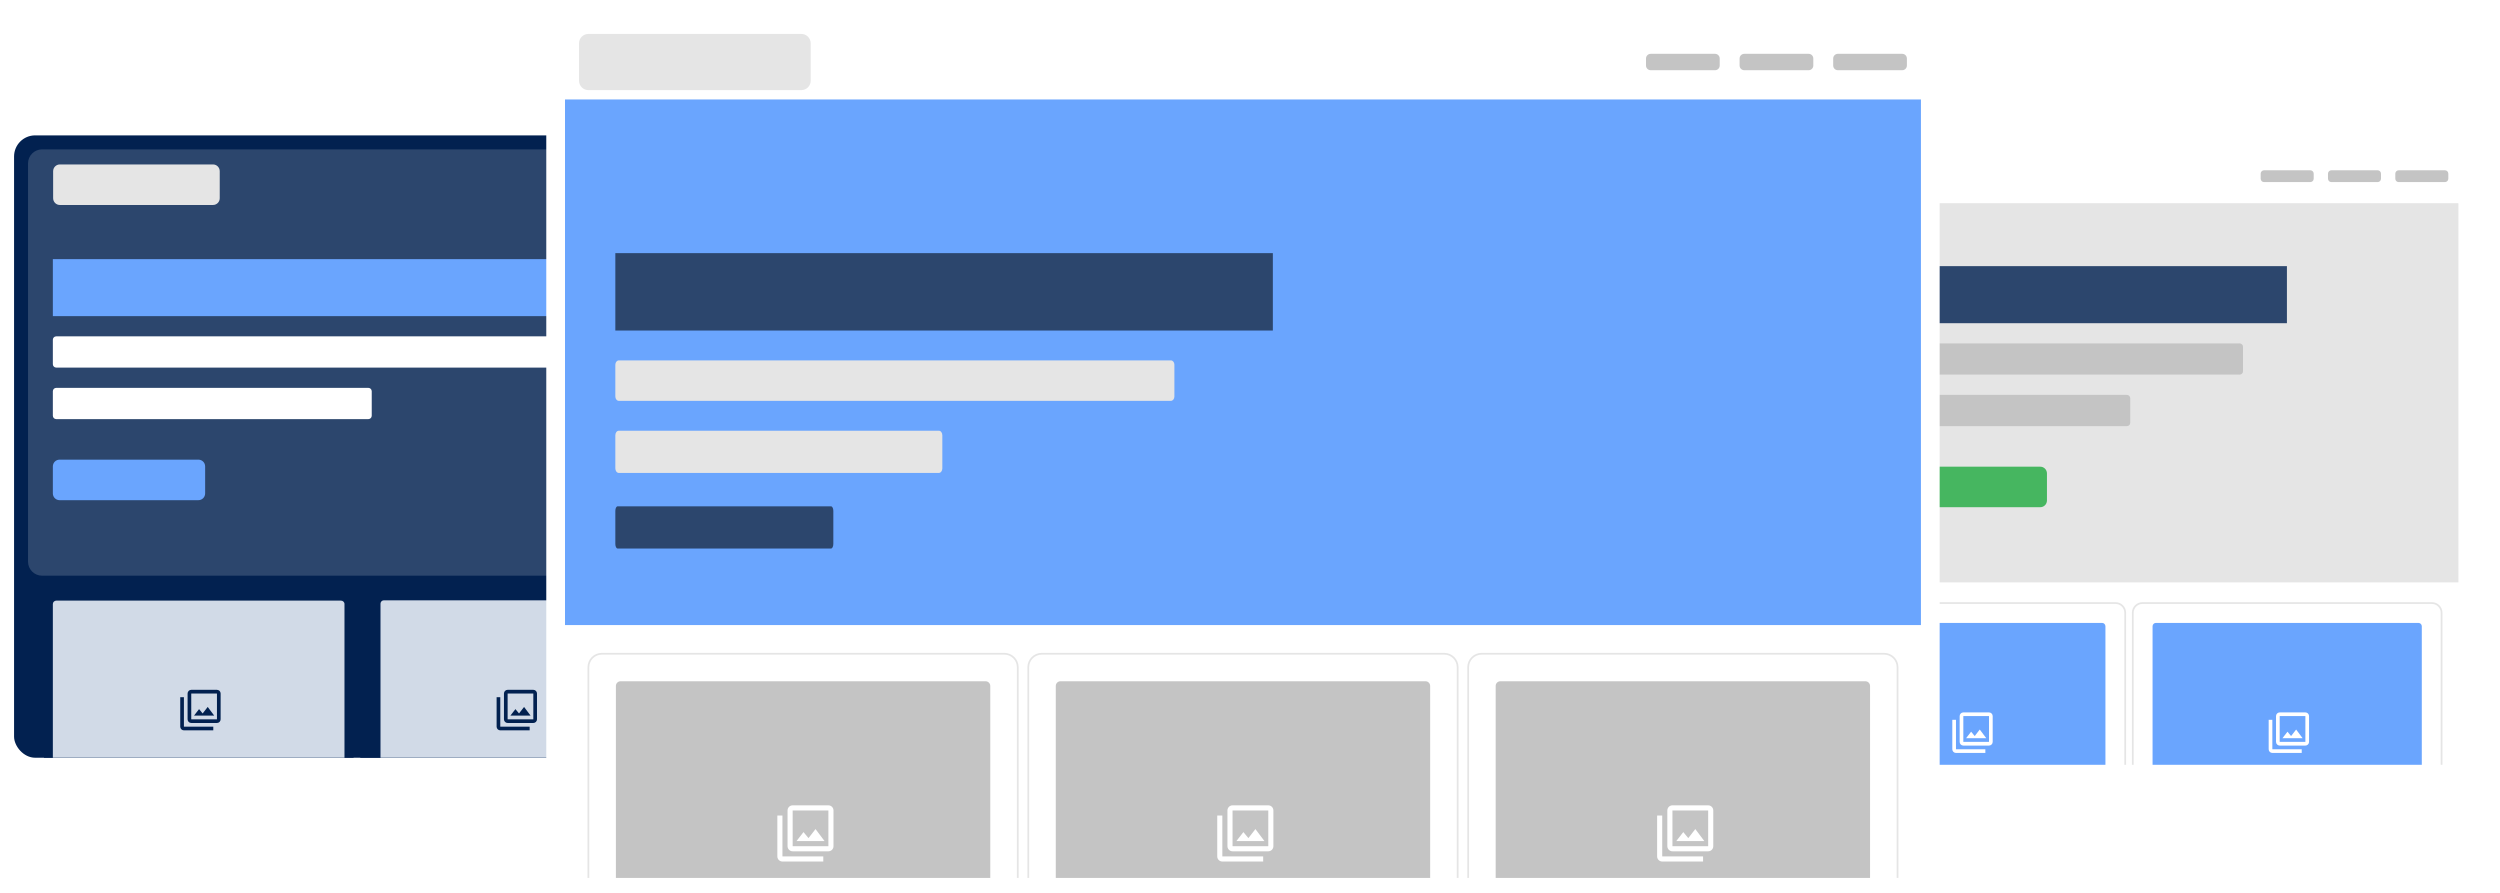 <svg width="1422" height="508" viewBox="0 0 1422 508" fill="none" xmlns="http://www.w3.org/2000/svg">
<g filter="url(#filter0_d_565_5517)">
<g clip-path="url(#clip0_565_5517)">
<rect x="8" y="73" width="570" height="354" rx="12" fill="#022150"/>
<path d="M564.6 76.843H21.401C18.229 76.843 15.658 79.423 15.658 82.607V409.708C15.658 412.892 18.229 415.472 21.401 415.472H564.6C567.771 415.472 570.343 412.892 570.343 409.708V82.607C570.343 79.423 567.771 76.843 564.6 76.843Z" fill="#022150"/>
<path d="M562.059 80.965H23.941C19.523 80.965 15.941 84.547 15.941 88.965V315.455C15.941 319.874 19.523 323.455 23.941 323.455H562.059C566.477 323.455 570.059 319.874 570.059 315.455V88.965C570.059 84.547 566.477 80.965 562.059 80.965Z" fill="#2C466D"/>
<path d="M337.792 187.318H31.973C30.916 187.318 30.059 188.178 30.059 189.239V203.169C30.059 204.23 30.916 205.09 31.973 205.09H337.792C338.849 205.09 339.706 204.23 339.706 203.169V189.239C339.706 188.178 338.849 187.318 337.792 187.318Z" fill="white"/>
<path d="M209.53 216.618H31.973C30.916 216.618 30.059 217.478 30.059 218.539V232.468C30.059 233.53 30.916 234.39 31.973 234.39H209.53C210.587 234.39 211.444 233.53 211.444 232.468V218.539C211.444 217.478 210.587 216.618 209.53 216.618Z" fill="white"/>
<path d="M112.855 257.445H33.888C31.773 257.445 30.059 259.165 30.059 261.287V276.658C30.059 278.78 31.773 280.5 33.888 280.5H112.855C114.969 280.5 116.684 278.78 116.684 276.658V261.287C116.684 259.165 114.969 257.445 112.855 257.445Z" fill="#6AA5FE"/>
<path d="M195.368 325.928H30.733C27.561 325.928 24.99 328.508 24.99 331.692V508.451C24.99 511.635 27.561 514.215 30.733 514.215H195.368C198.54 514.215 201.111 511.635 201.111 508.451V331.692C201.111 328.508 198.54 325.928 195.368 325.928Z" fill="#022150"/>
<path d="M193.868 337.616H32.132C30.987 337.616 30.059 338.476 30.059 339.538V458.709C30.059 459.77 30.987 460.631 32.132 460.631H193.868C195.013 460.631 195.941 459.77 195.941 458.709V339.538C195.941 338.476 195.013 337.616 193.868 337.616Z" fill="#D1DAE7"/>
<path d="M123.405 405.138H108.787V390.466H123.405V405.138ZM123.405 388.37H108.787C108.233 388.37 107.702 388.591 107.31 388.984C106.918 389.377 106.698 389.91 106.698 390.466V405.138C106.698 405.694 106.918 406.227 107.31 406.62C107.702 407.013 108.233 407.234 108.787 407.234H123.405C123.959 407.234 124.491 407.013 124.882 406.62C125.274 406.227 125.494 405.694 125.494 405.138V390.466C125.494 389.91 125.274 389.377 124.882 388.984C124.491 388.591 123.959 388.37 123.405 388.37ZM104.61 392.562H102.521V409.33C102.521 409.886 102.742 410.419 103.133 410.812C103.525 411.205 104.056 411.426 104.61 411.426H121.317V409.33H104.61V392.562ZM118.143 398.106L115.271 401.816L113.225 399.343L110.353 403.042H121.839L118.143 398.106Z" fill="#022150"/>
<path d="M375.317 325.928H210.683C207.511 325.928 204.94 328.508 204.94 331.692V508.451C204.94 511.635 207.511 514.215 210.683 514.215H375.317C378.489 514.215 381.061 511.635 381.061 508.451V331.692C381.061 328.508 378.489 325.928 375.317 325.928Z" fill="#022150"/>
<path d="M367.66 337.456H218.34C217.283 337.456 216.426 338.316 216.426 339.377V458.498C216.426 459.559 217.283 460.419 218.34 460.419H367.66C368.717 460.419 369.574 459.559 369.574 458.498V339.377C369.574 338.316 368.717 337.456 367.66 337.456Z" fill="#D1DAE7"/>
<path d="M303.355 405.138H288.736V390.466H303.355V405.138ZM303.355 388.37H288.736C288.183 388.37 287.651 388.591 287.259 388.984C286.868 389.377 286.648 389.91 286.648 390.466V405.138C286.648 405.694 286.868 406.227 287.259 406.62C287.651 407.013 288.183 407.234 288.736 407.234H303.355C303.909 407.234 304.44 407.013 304.832 406.62C305.223 406.227 305.443 405.694 305.443 405.138V390.466C305.443 389.91 305.223 389.377 304.832 388.984C304.44 388.591 303.909 388.37 303.355 388.37ZM284.56 392.562H282.471V409.33C282.471 409.886 282.691 410.419 283.083 410.812C283.474 411.205 284.005 411.426 284.56 411.426H301.267V409.33H284.56V392.562ZM298.092 398.106L295.221 401.816L293.174 399.343L290.303 403.042H301.789L298.092 398.106Z" fill="#022150"/>
<path d="M555.267 325.928H390.632C387.46 325.928 384.889 328.508 384.889 331.692V508.451C384.889 511.635 387.46 514.215 390.632 514.215H555.267C558.439 514.215 561.01 511.635 561.01 508.451V331.692C561.01 328.508 558.439 325.928 555.267 325.928Z" fill="#022150"/>
<path d="M547.61 337.456H398.29C397.232 337.456 396.375 338.316 396.375 339.377V458.498C396.375 459.559 397.232 460.419 398.29 460.419H547.61C548.667 460.419 549.524 459.559 549.524 458.498V339.377C549.524 338.316 548.667 337.456 547.61 337.456Z" fill="#D1DAE7"/>
<path d="M483.304 405.138H468.686V390.466H483.304V405.138ZM483.304 388.37H468.686C468.132 388.37 467.601 388.591 467.209 388.984C466.817 389.377 466.597 389.91 466.597 390.466V405.138C466.597 405.694 466.817 406.227 467.209 406.62C467.601 407.013 468.132 407.234 468.686 407.234H483.304C483.859 407.234 484.39 407.013 484.781 406.62C485.173 406.227 485.393 405.694 485.393 405.138V390.466C485.393 389.91 485.173 389.377 484.781 388.984C484.39 388.591 483.859 388.37 483.304 388.37ZM464.509 392.562H462.421V409.33C462.421 409.886 462.641 410.419 463.032 410.812C463.424 411.205 463.955 411.426 464.509 411.426H481.216V409.33H464.509V392.562ZM478.042 398.106L475.17 401.816L473.124 399.343L470.252 403.042H481.738L478.042 398.106Z" fill="#022150"/>
<path d="M121.156 89.535H34.053C31.938 89.535 30.224 91.255 30.224 93.378V108.748C30.224 110.87 31.938 112.591 34.053 112.591H121.156C123.271 112.591 124.985 110.87 124.985 108.748V93.378C124.985 91.255 123.271 89.535 121.156 89.535Z" fill="#E5E5E5"/>
<path d="M553.862 97.701H527.539C526.482 97.701 525.625 98.561 525.625 99.622V102.504C525.625 103.565 526.482 104.425 527.539 104.425H553.862C554.919 104.425 555.776 103.565 555.776 102.504V99.622C555.776 98.561 554.919 97.701 553.862 97.701Z" fill="#6AA5FE"/>
<path d="M515.574 97.701H489.252C488.195 97.701 487.338 98.561 487.338 99.622V102.504C487.338 103.565 488.195 104.425 489.252 104.425H515.574C516.632 104.425 517.489 103.565 517.489 102.504V99.622C517.489 98.561 516.632 97.701 515.574 97.701Z" fill="#6AA5FE"/>
<path d="M477.287 97.701H450.965C449.908 97.701 449.051 98.561 449.051 99.622V102.504C449.051 103.565 449.908 104.425 450.965 104.425H477.287C478.345 104.425 479.202 103.565 479.202 102.504V99.622C479.202 98.561 478.345 97.701 477.287 97.701Z" fill="#6AA5FE"/>
<rect x="30.059" y="143.386" width="364.415" height="32.433" fill="#6AA5FE"/>
</g>
</g>
<g filter="url(#filter1_d_565_5517)">
<g clip-path="url(#clip1_565_5517)">
<rect x="836" y="73" width="570" height="354" rx="12" fill="white"/>
<path d="M1392.6 76.843H849.401C846.229 76.843 843.657 79.423 843.657 82.607V409.708C843.657 412.892 846.229 415.472 849.401 415.472H1392.6C1395.77 415.472 1398.34 412.892 1398.34 409.708V82.607C1398.34 79.423 1395.77 76.843 1392.6 76.843Z" fill="white"/>
<path d="M1398.34 76.843H843.657V107.584H1398.34V76.843Z" fill="white"/>
<path d="M940.333 80.686H853.229C851.115 80.686 849.401 82.406 849.401 84.528V99.899C849.401 102.021 851.115 103.741 853.229 103.741H940.333C942.447 103.741 944.161 102.021 944.161 99.899V84.528C944.161 82.406 942.447 80.686 940.333 80.686Z" fill="#E5E5E5"/>
<path d="M1390.69 88.851H1364.36C1363.31 88.851 1362.45 89.711 1362.45 90.772V93.654C1362.45 94.715 1363.31 95.576 1364.36 95.576H1390.69C1391.74 95.576 1392.6 94.715 1392.6 93.654V90.772C1392.6 89.711 1391.74 88.851 1390.69 88.851Z" fill="#C4C4C4"/>
<path d="M1352.4 88.851H1326.08C1325.02 88.851 1324.16 89.711 1324.16 90.772V93.654C1324.16 94.715 1325.02 95.576 1326.08 95.576H1352.4C1353.46 95.576 1354.31 94.715 1354.31 93.654V90.772C1354.31 89.711 1353.46 88.851 1352.4 88.851Z" fill="#C4C4C4"/>
<path d="M1314.11 88.851H1287.79C1286.73 88.851 1285.87 89.711 1285.87 90.772V93.654C1285.87 94.715 1286.73 95.576 1287.79 95.576H1314.11C1315.17 95.576 1316.03 94.715 1316.03 93.654V90.772C1316.03 89.711 1315.17 88.851 1314.11 88.851Z" fill="#C4C4C4"/>
<path d="M1398.34 107.583H843.657V323.25H1398.34V107.583Z" fill="#E5E5E5"/>
<path d="M1273.91 187.318H968.091C967.033 187.318 966.176 188.178 966.176 189.239V203.169C966.176 204.23 967.033 205.09 968.091 205.09H1273.91C1274.97 205.09 1275.82 204.23 1275.82 203.169V189.239C1275.82 188.178 1274.97 187.318 1273.91 187.318Z" fill="#C4C4C4"/>
<path d="M1209.78 216.618H1032.22C1031.16 216.618 1030.31 217.478 1030.31 218.539V232.468C1030.31 233.53 1031.16 234.39 1032.22 234.39H1209.78C1210.84 234.39 1211.69 233.53 1211.69 232.468V218.539C1211.69 217.478 1210.84 216.618 1209.78 216.618Z" fill="#C4C4C4"/>
<path d="M1160.48 257.445H1081.52C1079.4 257.445 1077.69 259.166 1077.69 261.288V276.658C1077.69 278.781 1079.4 280.501 1081.52 280.501H1160.48C1162.6 280.501 1164.31 278.781 1164.31 276.658V261.288C1164.31 259.166 1162.6 257.445 1160.48 257.445Z" fill="#46B660"/>
<path d="M1023.37 334.778H858.733C855.561 334.778 852.99 337.358 852.99 340.542V517.302C852.99 520.485 855.561 523.065 858.733 523.065H1023.37C1026.54 523.065 1029.11 520.485 1029.11 517.302V340.542C1029.11 337.358 1026.54 334.778 1023.37 334.778Z" fill="white"/>
<path d="M1015.71 346.306H866.39C865.333 346.306 864.476 347.166 864.476 348.227V467.348C864.476 468.409 865.333 469.269 866.39 469.269H1015.71C1016.77 469.269 1017.62 468.409 1017.62 467.348V348.227C1017.62 347.166 1016.77 346.306 1015.71 346.306Z" fill="#6AA5FE"/>
<path d="M951.405 413.988H936.787V399.316H951.405V413.988ZM951.405 397.22H936.787C936.233 397.22 935.702 397.441 935.31 397.834C934.918 398.227 934.698 398.76 934.698 399.316V413.988C934.698 414.544 934.918 415.077 935.31 415.47C935.702 415.863 936.233 416.084 936.787 416.084H951.405C951.959 416.084 952.491 415.863 952.882 415.47C953.274 415.077 953.494 414.544 953.494 413.988V399.316C953.494 398.76 953.274 398.227 952.882 397.834C952.491 397.441 951.959 397.22 951.405 397.22ZM932.61 401.412H930.521V418.18C930.521 418.736 930.742 419.269 931.133 419.662C931.525 420.055 932.056 420.276 932.61 420.276H949.317V418.18H932.61V401.412ZM946.143 406.956L943.271 410.666L941.225 408.193L938.353 411.892H949.839L946.143 406.956Z" fill="white"/>
<path d="M1023.37 335.018H858.733C855.693 335.018 853.229 337.491 853.229 340.542V517.302C853.229 520.352 855.693 522.825 858.733 522.825H1023.37C1026.41 522.825 1028.87 520.352 1028.87 517.302V340.542C1028.87 337.491 1026.41 335.018 1023.37 335.018Z" stroke="#E5E5E5"/>
<path d="M1203.32 334.778H1038.68C1035.51 334.778 1032.94 337.358 1032.94 340.542V517.302C1032.94 520.485 1035.51 523.065 1038.68 523.065H1203.32C1206.49 523.065 1209.06 520.485 1209.06 517.302V340.542C1209.06 337.358 1206.49 334.778 1203.32 334.778Z" fill="white"/>
<path d="M1195.66 346.306H1046.34C1045.28 346.306 1044.43 347.166 1044.43 348.227V467.348C1044.43 468.409 1045.28 469.269 1046.34 469.269H1195.66C1196.72 469.269 1197.57 468.409 1197.57 467.348V348.227C1197.57 347.166 1196.72 346.306 1195.66 346.306Z" fill="#6AA5FE"/>
<path d="M1131.35 413.988H1116.74V399.316H1131.35V413.988ZM1131.35 397.22H1116.74C1116.18 397.22 1115.65 397.441 1115.26 397.834C1114.87 398.227 1114.65 398.76 1114.65 399.316V413.988C1114.65 414.544 1114.87 415.077 1115.26 415.47C1115.65 415.863 1116.18 416.084 1116.74 416.084H1131.35C1131.91 416.084 1132.44 415.863 1132.83 415.47C1133.22 415.077 1133.44 414.544 1133.44 413.988V399.316C1133.44 398.76 1133.22 398.227 1132.83 397.834C1132.44 397.441 1131.91 397.22 1131.35 397.22ZM1112.56 401.412H1110.47V418.18C1110.47 418.736 1110.69 419.269 1111.08 419.662C1111.47 420.055 1112.01 420.276 1112.56 420.276H1129.27V418.18H1112.56V401.412ZM1126.09 406.956L1123.22 410.666L1121.17 408.193L1118.3 411.892H1129.79L1126.09 406.956Z" fill="white"/>
<path d="M1203.32 335.018H1038.68C1035.64 335.018 1033.18 337.491 1033.18 340.542V517.302C1033.18 520.352 1035.64 522.825 1038.68 522.825H1203.32C1206.36 522.825 1208.82 520.352 1208.82 517.302V340.542C1208.82 337.491 1206.36 335.018 1203.32 335.018Z" stroke="#E5E5E5"/>
<path d="M1383.27 334.778H1218.63C1215.46 334.778 1212.89 337.358 1212.89 340.542V517.302C1212.89 520.485 1215.46 523.065 1218.63 523.065H1383.27C1386.44 523.065 1389.01 520.485 1389.01 517.302V340.542C1389.01 337.358 1386.44 334.778 1383.27 334.778Z" fill="white"/>
<path d="M1375.61 346.306H1226.29C1225.23 346.306 1224.38 347.166 1224.38 348.227V467.348C1224.38 468.409 1225.23 469.269 1226.29 469.269H1375.61C1376.67 469.269 1377.52 468.409 1377.52 467.348V348.227C1377.52 347.166 1376.67 346.306 1375.61 346.306Z" fill="#6AA5FE"/>
<path d="M1311.3 413.988H1296.69V399.316H1311.3V413.988ZM1311.3 397.22H1296.69C1296.13 397.22 1295.6 397.441 1295.21 397.834C1294.82 398.227 1294.6 398.76 1294.6 399.316V413.988C1294.6 414.544 1294.82 415.077 1295.21 415.47C1295.6 415.863 1296.13 416.084 1296.69 416.084H1311.3C1311.86 416.084 1312.39 415.863 1312.78 415.47C1313.17 415.077 1313.39 414.544 1313.39 413.988V399.316C1313.39 398.76 1313.17 398.227 1312.78 397.834C1312.39 397.441 1311.86 397.22 1311.3 397.22ZM1292.51 401.412H1290.42V418.18C1290.42 418.736 1290.64 419.269 1291.03 419.662C1291.42 420.055 1291.96 420.276 1292.51 420.276H1309.22V418.18H1292.51V401.412ZM1306.04 406.956L1303.17 410.666L1301.12 408.193L1298.25 411.892H1309.74L1306.04 406.956Z" fill="white"/>
<path d="M1383.27 335.018H1218.63C1215.59 335.018 1213.13 337.491 1213.13 340.542V517.302C1213.13 520.352 1215.59 522.825 1218.63 522.825H1383.27C1386.31 522.825 1388.77 520.352 1388.77 517.302V340.542C1388.77 337.491 1386.31 335.018 1383.27 335.018Z" stroke="#E5E5E5"/>
<rect x="936.386" y="143.386" width="364.415" height="32.433" fill="#2C466D"/>
</g>
</g>
<g filter="url(#filter2_d_565_5517)">
<g clip-path="url(#clip2_565_5517)">
<rect x="310.724" y="4.644" width="792.553" height="490.712" rx="12" fill="white"/>
<path d="M1084.64 9.971H329.356C324.946 9.971 321.371 13.548 321.371 17.961V471.387C321.371 475.799 324.946 479.376 329.356 479.376H1084.64C1089.05 479.376 1092.63 475.799 1092.63 471.387V17.961C1092.63 13.548 1089.05 9.971 1084.64 9.971Z" fill="white"/>
<path d="M1092.63 9.971H321.371V52.583H1092.63V9.971Z" fill="white"/>
<path d="M455.792 15.297H334.68C331.74 15.297 329.356 17.682 329.356 20.624V41.93C329.356 44.872 331.74 47.257 334.68 47.257H455.792C458.732 47.257 461.116 44.872 461.116 41.93V20.624C461.116 17.682 458.732 15.297 455.792 15.297Z" fill="#E5E5E5"/>
<path d="M1081.98 26.616H1045.38C1043.91 26.616 1042.72 27.809 1042.72 29.279V33.274C1042.72 34.745 1043.91 35.938 1045.38 35.938H1081.98C1083.45 35.938 1084.64 34.745 1084.64 33.274V29.279C1084.64 27.809 1083.45 26.616 1081.98 26.616Z" fill="#C4C4C4"/>
<path d="M1028.75 26.616H992.146C990.676 26.616 989.484 27.809 989.484 29.279V33.274C989.484 34.745 990.676 35.938 992.146 35.938H1028.75C1030.22 35.938 1031.41 34.745 1031.41 33.274V29.279C1031.41 27.809 1030.22 26.616 1028.75 26.616Z" fill="#C4C4C4"/>
<path d="M975.51 26.616H938.91C937.44 26.616 936.248 27.809 936.248 29.279V33.274C936.248 34.745 937.44 35.938 938.91 35.938H975.51C976.98 35.938 978.172 34.745 978.172 33.274V29.279C978.172 27.809 976.98 26.616 975.51 26.616Z" fill="#C4C4C4"/>
<path d="M1092.63 52.584H321.371V351.538H1092.63V52.584Z" fill="#6AA5FE"/>
<path d="M666.034 201H351.966C350.88 201 350 202.113 350 203.486V221.514C350 222.887 350.88 224 351.966 224H666.034C667.12 224 668 222.887 668 221.514V203.486C668 202.113 667.12 201 666.034 201Z" fill="#E5E5E5"/>
<path d="M534.037 241H351.963C350.879 241 350 242.162 350 243.595V262.405C350 263.838 350.879 265 351.963 265H534.037C535.121 265 536 263.838 536 262.405V243.595C536 242.162 535.121 241 534.037 241Z" fill="#E5E5E5"/>
<path d="M472.691 284H351.309C350.586 284 350 285.162 350 286.595V305.405C350 306.838 350.586 308 351.309 308H472.691C473.414 308 474 306.838 474 305.405V286.595C474 285.162 473.414 284 472.691 284Z" fill="#2C466D"/>
<path d="M571.248 367.518H342.332C337.922 367.518 334.347 371.095 334.347 375.508V620.531C334.347 624.944 337.922 628.521 342.332 628.521H571.248C575.658 628.521 579.233 624.944 579.233 620.531V375.508C579.233 371.095 575.658 367.518 571.248 367.518Z" fill="white"/>
<path d="M560.601 383.498H352.98C351.51 383.498 350.318 384.69 350.318 386.161V551.286C350.318 552.757 351.51 553.949 352.98 553.949H560.601C562.071 553.949 563.262 552.757 563.262 551.286V386.161C563.262 384.69 562.071 383.498 560.601 383.498Z" fill="#C4C4C4"/>
<path d="M471.188 477.318H450.862V456.981H471.188V477.318ZM471.188 454.075H450.862C450.092 454.075 449.353 454.381 448.808 454.926C448.264 455.471 447.958 456.21 447.958 456.981V477.318C447.958 478.089 448.264 478.828 448.808 479.373C449.353 479.918 450.092 480.224 450.862 480.224H471.188C471.959 480.224 472.697 479.918 473.242 479.373C473.786 478.828 474.092 478.089 474.092 477.318V456.981C474.092 456.21 473.786 455.471 473.242 454.926C472.697 454.381 471.959 454.075 471.188 454.075ZM445.054 459.886H442.15V483.129C442.15 483.9 442.456 484.639 443.001 485.184C443.545 485.728 444.284 486.035 445.054 486.035H468.285V483.129H445.054V459.886ZM463.871 467.571L459.878 472.714L457.032 469.285L453.04 474.413H469.011L463.871 467.571Z" fill="white"/>
<path d="M571.248 367.851H342.333C338.106 367.851 334.68 371.279 334.68 375.508V620.531C334.68 624.76 338.106 628.188 342.333 628.188H571.248C575.474 628.188 578.901 624.76 578.901 620.531V375.508C578.901 371.279 575.474 367.851 571.248 367.851Z" stroke="#E5E5E5"/>
<path d="M821.458 367.518H592.542C588.132 367.518 584.557 371.095 584.557 375.508V620.531C584.557 624.944 588.132 628.521 592.542 628.521H821.458C825.868 628.521 829.443 624.944 829.443 620.531V375.508C829.443 371.095 825.868 367.518 821.458 367.518Z" fill="white"/>
<path d="M810.811 383.498H603.19C601.72 383.498 600.528 384.69 600.528 386.161V551.286C600.528 552.757 601.72 553.949 603.19 553.949H810.811C812.281 553.949 813.472 552.757 813.472 551.286V386.161C813.472 384.69 812.281 383.498 810.811 383.498Z" fill="#C4C4C4"/>
<path d="M721.398 477.318H701.072V456.981H721.398V477.318ZM721.398 454.075H701.072C700.302 454.075 699.563 454.381 699.018 454.926C698.474 455.471 698.167 456.21 698.167 456.981V477.318C698.167 478.089 698.474 478.828 699.018 479.373C699.563 479.918 700.302 480.224 701.072 480.224H721.398C722.168 480.224 722.907 479.918 723.451 479.373C723.996 478.828 724.302 478.089 724.302 477.318V456.981C724.302 456.21 723.996 455.471 723.451 454.926C722.907 454.381 722.168 454.075 721.398 454.075ZM695.264 459.886H692.36V483.129C692.36 483.9 692.666 484.639 693.211 485.184C693.755 485.728 694.494 486.035 695.264 486.035H718.494V483.129H695.264V459.886ZM714.08 467.571L710.088 472.714L707.242 469.285L703.25 474.413H719.22L714.08 467.571Z" fill="white"/>
<path d="M821.458 367.851H592.542C588.316 367.851 584.89 371.279 584.89 375.508V620.531C584.89 624.76 588.316 628.188 592.542 628.188H821.458C825.684 628.188 829.11 624.76 829.11 620.531V375.508C829.11 371.279 825.684 367.851 821.458 367.851Z" stroke="#E5E5E5"/>
<path d="M1071.67 367.518H842.752C838.342 367.518 834.767 371.095 834.767 375.508V620.531C834.767 624.944 838.342 628.521 842.752 628.521H1071.67C1076.08 628.521 1079.65 624.944 1079.65 620.531V375.508C1079.65 371.095 1076.08 367.518 1071.67 367.518Z" fill="white"/>
<path d="M1061.02 383.498H853.399C851.929 383.498 850.738 384.69 850.738 386.161V551.286C850.738 552.757 851.929 553.949 853.399 553.949H1061.02C1062.49 553.949 1063.68 552.757 1063.68 551.286V386.161C1063.68 384.69 1062.49 383.498 1061.02 383.498Z" fill="#C4C4C4"/>
<path d="M971.607 477.318H951.281V456.981H971.607V477.318ZM971.607 454.075H951.281C950.511 454.075 949.773 454.381 949.228 454.926C948.683 455.471 948.377 456.21 948.377 456.981V477.318C948.377 478.089 948.683 478.828 949.228 479.373C949.773 479.918 950.511 480.224 951.281 480.224H971.607C972.378 480.224 973.117 479.918 973.661 479.373C974.205 478.828 974.511 478.089 974.511 477.318V456.981C974.511 456.21 974.205 455.471 973.661 454.926C973.117 454.381 972.378 454.075 971.607 454.075ZM945.474 459.886H942.57V483.129C942.57 483.9 942.876 484.639 943.42 485.184C943.965 485.728 944.703 486.035 945.474 486.035H968.704V483.129H945.474V459.886ZM964.29 467.571L960.297 472.714L957.452 469.285L953.459 474.413H969.43L964.29 467.571Z" fill="white"/>
<path d="M1071.67 367.851H842.752C838.526 367.851 835.099 371.279 835.099 375.508V620.531C835.099 624.76 838.526 628.188 842.752 628.188H1071.67C1075.89 628.188 1079.32 624.76 1079.32 620.531V375.508C1079.32 371.279 1075.89 367.851 1071.67 367.851Z" stroke="#E5E5E5"/>
<rect x="350" y="140" width="374" height="44" fill="#2C466D"/>
</g>
</g>
<defs>
<filter id="filter0_d_565_5517" x="0" y="69" width="586" height="370" filterUnits="userSpaceOnUse" color-interpolation-filters="sRGB">
<feFlood flood-opacity="0" result="BackgroundImageFix"/>
<feColorMatrix in="SourceAlpha" type="matrix" values="0 0 0 0 0 0 0 0 0 0 0 0 0 0 0 0 0 0 127 0" result="hardAlpha"/>
<feOffset dy="4"/>
<feGaussianBlur stdDeviation="4"/>
<feComposite in2="hardAlpha" operator="out"/>
<feColorMatrix type="matrix" values="0 0 0 0 0.009 0 0 0 0 0.13 0 0 0 0 0.312 0 0 0 0.25 0"/>
<feBlend mode="normal" in2="BackgroundImageFix" result="effect1_dropShadow_565_5517"/>
<feBlend mode="normal" in="SourceGraphic" in2="effect1_dropShadow_565_5517" result="shape"/>
</filter>
<filter id="filter1_d_565_5517" x="820" y="65" width="602" height="386" filterUnits="userSpaceOnUse" color-interpolation-filters="sRGB">
<feFlood flood-opacity="0" result="BackgroundImageFix"/>
<feColorMatrix in="SourceAlpha" type="matrix" values="0 0 0 0 0 0 0 0 0 0 0 0 0 0 0 0 0 0 127 0" result="hardAlpha"/>
<feOffset dy="8"/>
<feGaussianBlur stdDeviation="8"/>
<feComposite in2="hardAlpha" operator="out"/>
<feColorMatrix type="matrix" values="0 0 0 0 0.009 0 0 0 0 0.13 0 0 0 0 0.312 0 0 0 0.25 0"/>
<feBlend mode="normal" in2="BackgroundImageFix" result="effect1_dropShadow_565_5517"/>
<feBlend mode="normal" in="SourceGraphic" in2="effect1_dropShadow_565_5517" result="shape"/>
</filter>
<filter id="filter2_d_565_5517" x="302.724" y="0.644" width="808.553" height="506.712" filterUnits="userSpaceOnUse" color-interpolation-filters="sRGB">
<feFlood flood-opacity="0" result="BackgroundImageFix"/>
<feColorMatrix in="SourceAlpha" type="matrix" values="0 0 0 0 0 0 0 0 0 0 0 0 0 0 0 0 0 0 127 0" result="hardAlpha"/>
<feOffset dy="4"/>
<feGaussianBlur stdDeviation="4"/>
<feComposite in2="hardAlpha" operator="out"/>
<feColorMatrix type="matrix" values="0 0 0 0 0.009 0 0 0 0 0.13 0 0 0 0 0.312 0 0 0 0.25 0"/>
<feBlend mode="normal" in2="BackgroundImageFix" result="effect1_dropShadow_565_5517"/>
<feBlend mode="normal" in="SourceGraphic" in2="effect1_dropShadow_565_5517" result="shape"/>
</filter>
<clipPath id="clip0_565_5517">
<rect x="8" y="73" width="570" height="354" rx="12" fill="white"/>
</clipPath>
<clipPath id="clip1_565_5517">
<rect x="836" y="73" width="570" height="354" rx="12" fill="white"/>
</clipPath>
<clipPath id="clip2_565_5517">
<rect x="310.724" y="4.644" width="792.553" height="490.712" rx="12" fill="white"/>
</clipPath>
</defs>
</svg>
